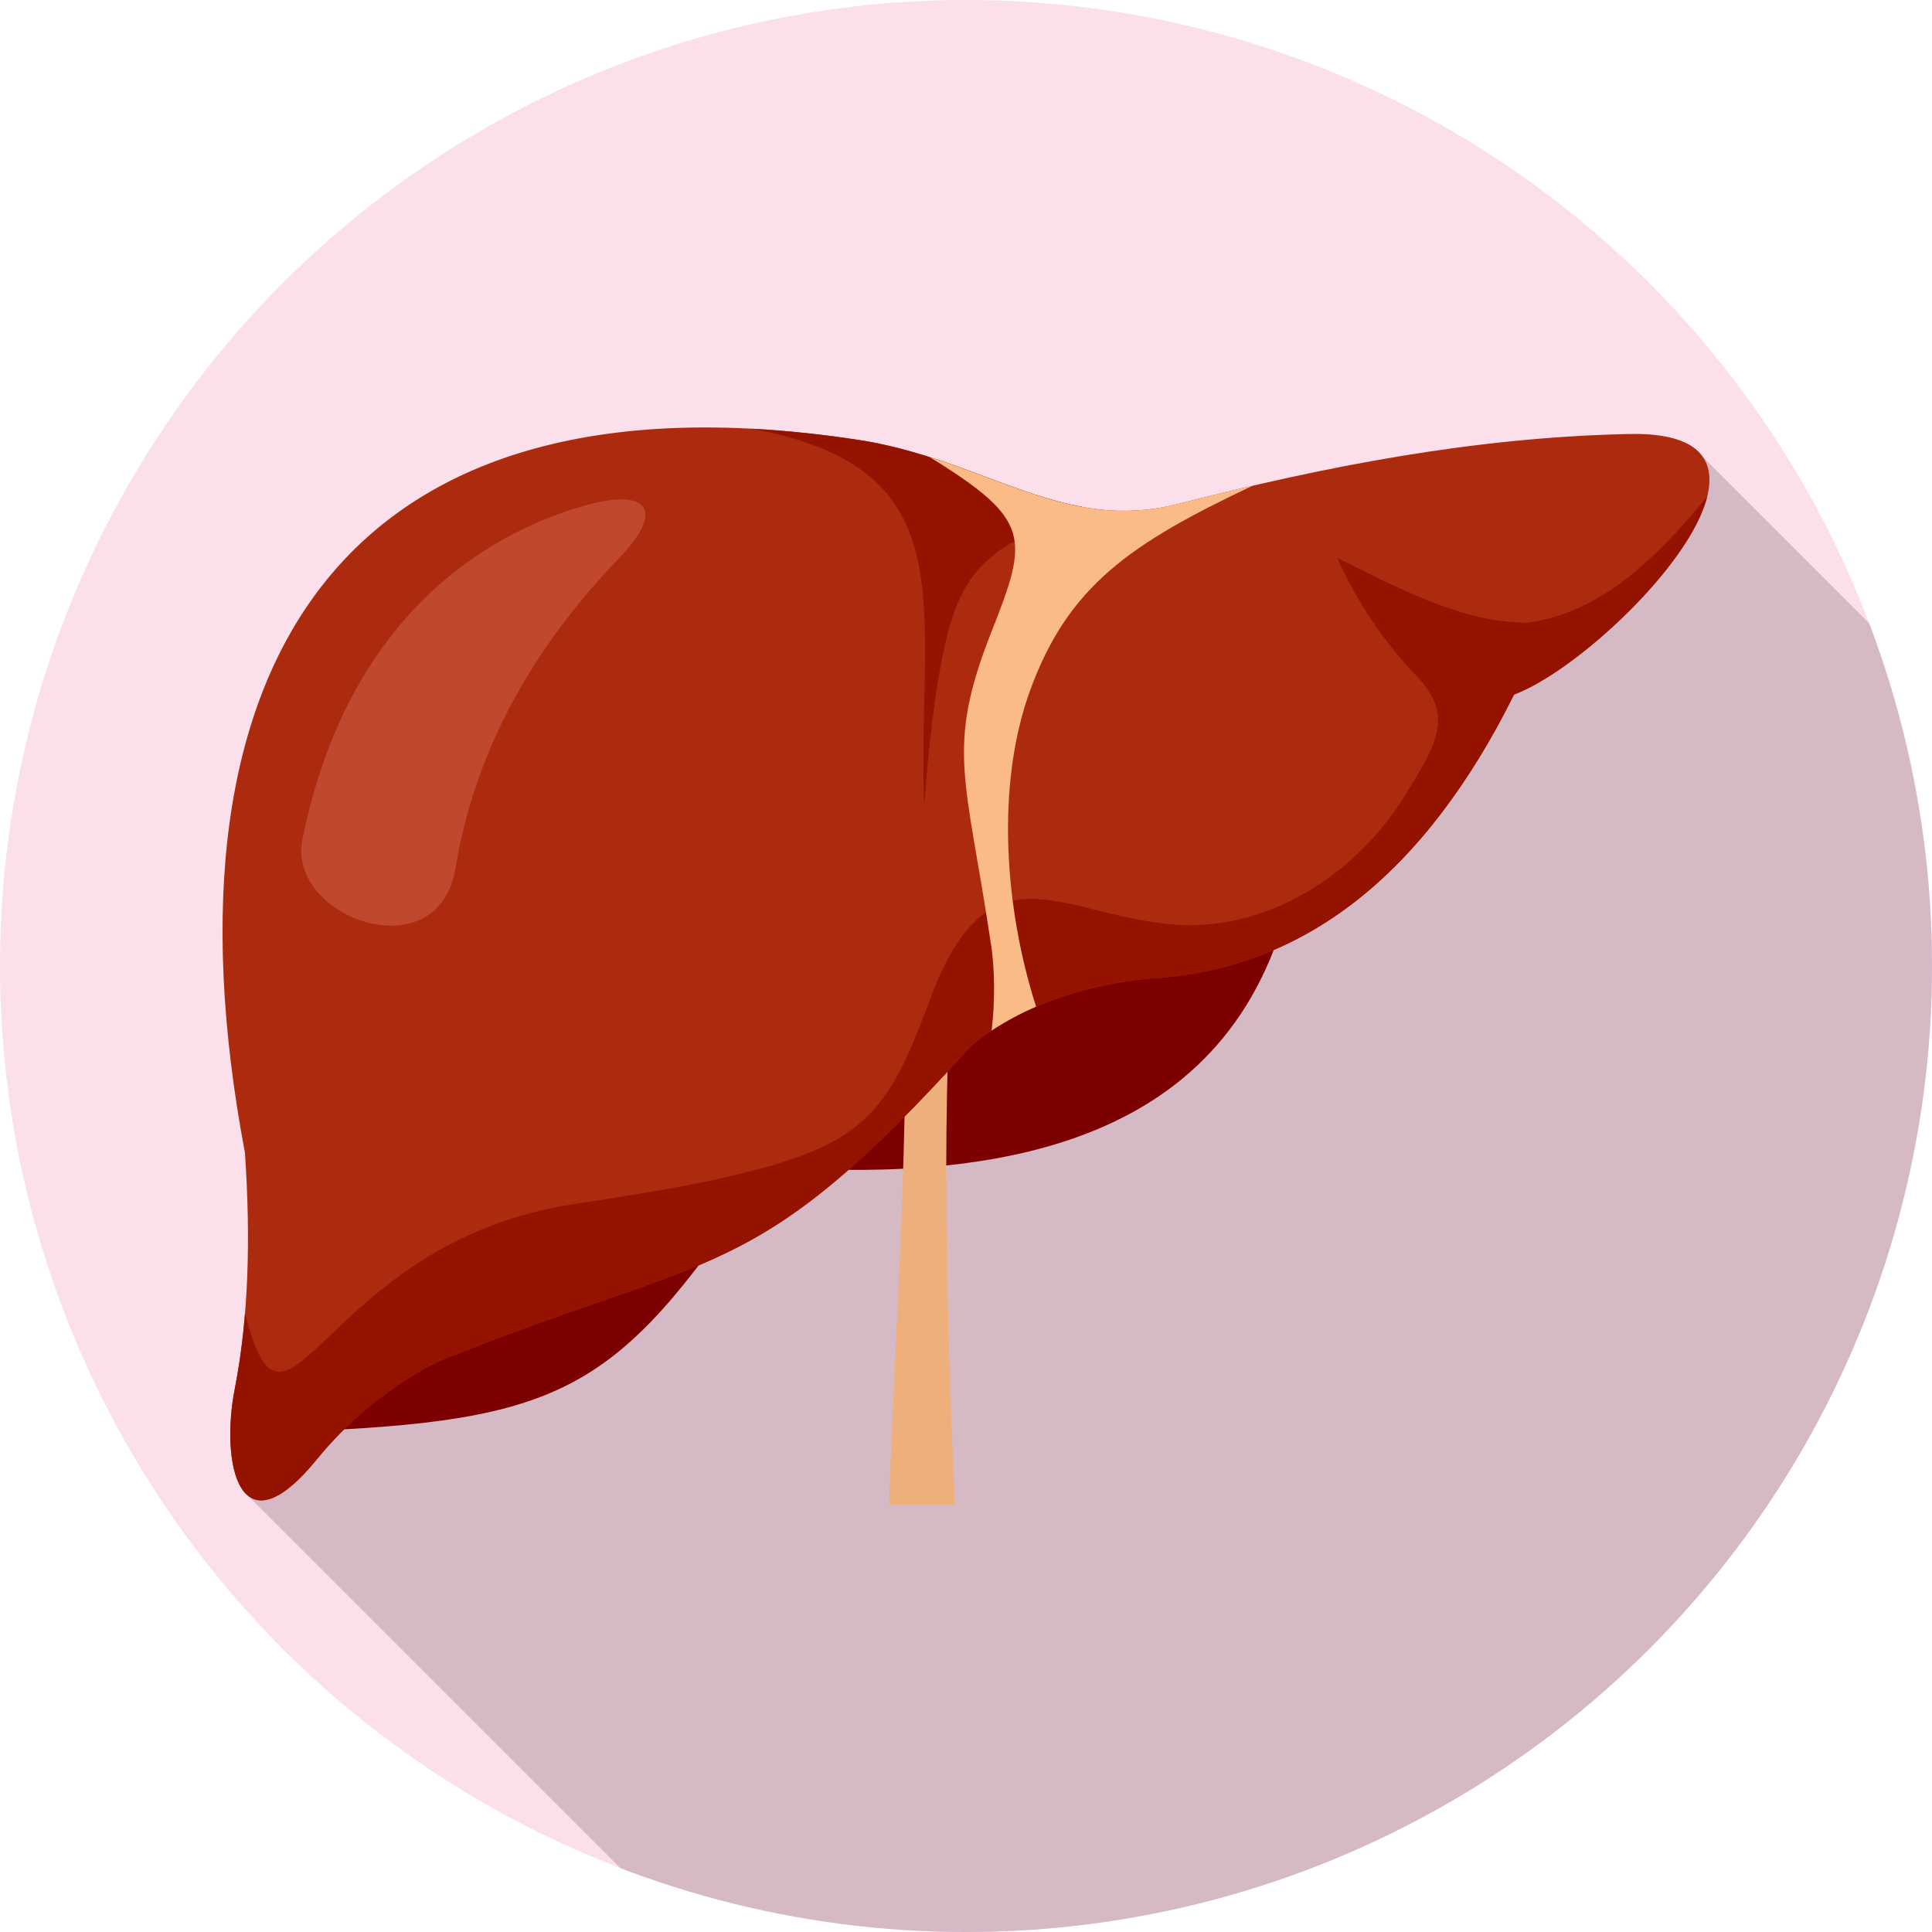 <svg xmlns="http://www.w3.org/2000/svg" xmlns:xlink="http://www.w3.org/1999/xlink" id="Layer_2" data-name="Layer 2" viewBox="0 0 4750 4750.02"><defs><style>      .cls-1 {        fill: none;      }      .cls-2 {        clip-path: url(#clippath);      }      .cls-3 {        fill: #fabb86;      }      .cls-3, .cls-4, .cls-5, .cls-6, .cls-7, .cls-8, .cls-9, .cls-10 {        fill-rule: evenodd;      }      .cls-4 {        fill: #7c0000;      }      .cls-5 {        fill: #d5b9c5;      }      .cls-6 {        fill: #bf482e;      }      .cls-7 {        fill: #ac2b0e;      }      .cls-8 {        fill: #941300;      }      .cls-9 {        fill: #eeaf7a;      }      .cls-10 {        fill: #fbdfeb;      }    </style><clipPath id="clippath"><circle class="cls-1" cx="2375" cy="2375.01" r="2375.01"></circle></clipPath></defs><g id="_Layer_" data-name="&amp;lt;Layer&amp;gt;"><g class="cls-2"><polygon class="cls-10" points="0 0 4750 0 4750 4750.02 0 4750.02 0 0 0 0"></polygon><polygon class="cls-5" points="4750 1686.9 4750 4750.02 1682.49 4750.02 610.53 3678.06 2996.77 1291.8 3508 1803.01 4187.05 1123.95 4750 1686.9 4750 1686.9"></polygon><path class="cls-4" d="m784.51,3517.25c626-28.83,749.6-117.36,1103.57-649.08,767.13,55.62,1249.06-167.48,1312.83-840.66-582.28,159.61-1164.58,319.21-1746.88,478.85-223.18,336.97-446.34,673.9-669.52,1010.89h0Z"></path><path class="cls-9" d="m2219.13,2249.21h128.58c-33.67,463.79-22.56,953.49,0,1449.84h-161.84c16.07-475.85,55.63-956.22,33.26-1449.84h0Z"></path><path class="cls-7" d="m602.24,2834.32c-228.26-1209.29,246.76-1954.11,1527.62-1749.71,305.78,54.65,487.57,225.42,767.44,154.1,360.46-91.88,726.24-163.75,1108.92-171.7,484.34-10.07-49.54,552.42-283.74,640.57-217.19,436.78-514.09,680.93-904.65,698.8-175.21,19.82-317.73,74.09-427.95,162.51-541.22,600.04-623.67,500.42-1316.34,780.05-122.36,63.91-218.28,145.45-295.14,239.66-192.72,236.23-236.11,4.1-201.2-173.94,34.09-173.78,39.32-369.6,25.04-580.33h0Z"></path><path class="cls-8" d="m1846.76,1054c89.56,4.66,183.92,14.78,283.1,30.61,213.09,38.09,365.98,132.52,533.81,162.18l-.02.02c-193.55,94.53-290.03,113.64-339.91,336.08-27.96,124.64-40.58,260.77-51.73,398-17.32-490.83,112.91-828.94-425.25-926.89h0Z"></path><path class="cls-8" d="m4197.28,1220.9c-42.61,170.61-322.24,429.25-474.8,486.68-217.19,436.78-514.09,680.93-904.65,698.8-175.21,19.82-317.73,74.09-427.95,162.51-541.19,600.04-623.68,500.42-1316.34,780.05-122.36,63.91-218.28,145.45-295.14,239.66-192.72,236.23-236.11,4.1-201.2-173.94,11.73-59.82,20.04-122.21,25.3-186.97,102.13,410.6,185.18-171.48,806.75-266.97,229.42-35.27,430.3-68.05,575.67-124.91,176.1-68.88,226.52-177.02,300.71-376.61,144.34-388.26,314.95-213.83,589.97-186.91,233.31,22.82,457.64-118.7,580.42-319.18,73.27-119.66,121.14-192.52,27.92-289.69-82.17-85.7-147.27-183.46-196.77-292.23,155.73,77.34,311.22,160.86,469.97,159.62,177.29-24.21,313.21-155.41,440.14-309.9h0Z"></path><path class="cls-3" d="m2285.58,1123.77c219.35,69.55,382.71,173.29,611.72,114.94,60.58-15.44,121.29-30.34,182.23-44.42-301.14,142.43-453.17,246.53-546.57,502.2-86.31,236.24-61.98,540.95,14.4,778.43-39.07,16.88-75.53,36.5-109.38,58.88,8.67-71.57,8.25-154.61-2.69-219.37-60.52-405.45-111.13-474.07,2.49-761.59,91.04-230.42,98.75-274.67-152.2-429.07h0Z"></path><path class="cls-6" d="m1442.37,1241.82c-196.22,53.61-579.77,232.68-698.84,822.02-38.99,192.96,334.06,326.29,376.24,71.06,47.08-284.73,185.74-538.24,404.2-764.6,105.68-109.52,77.56-171.98-81.6-128.49h0Z"></path></g></g></svg>